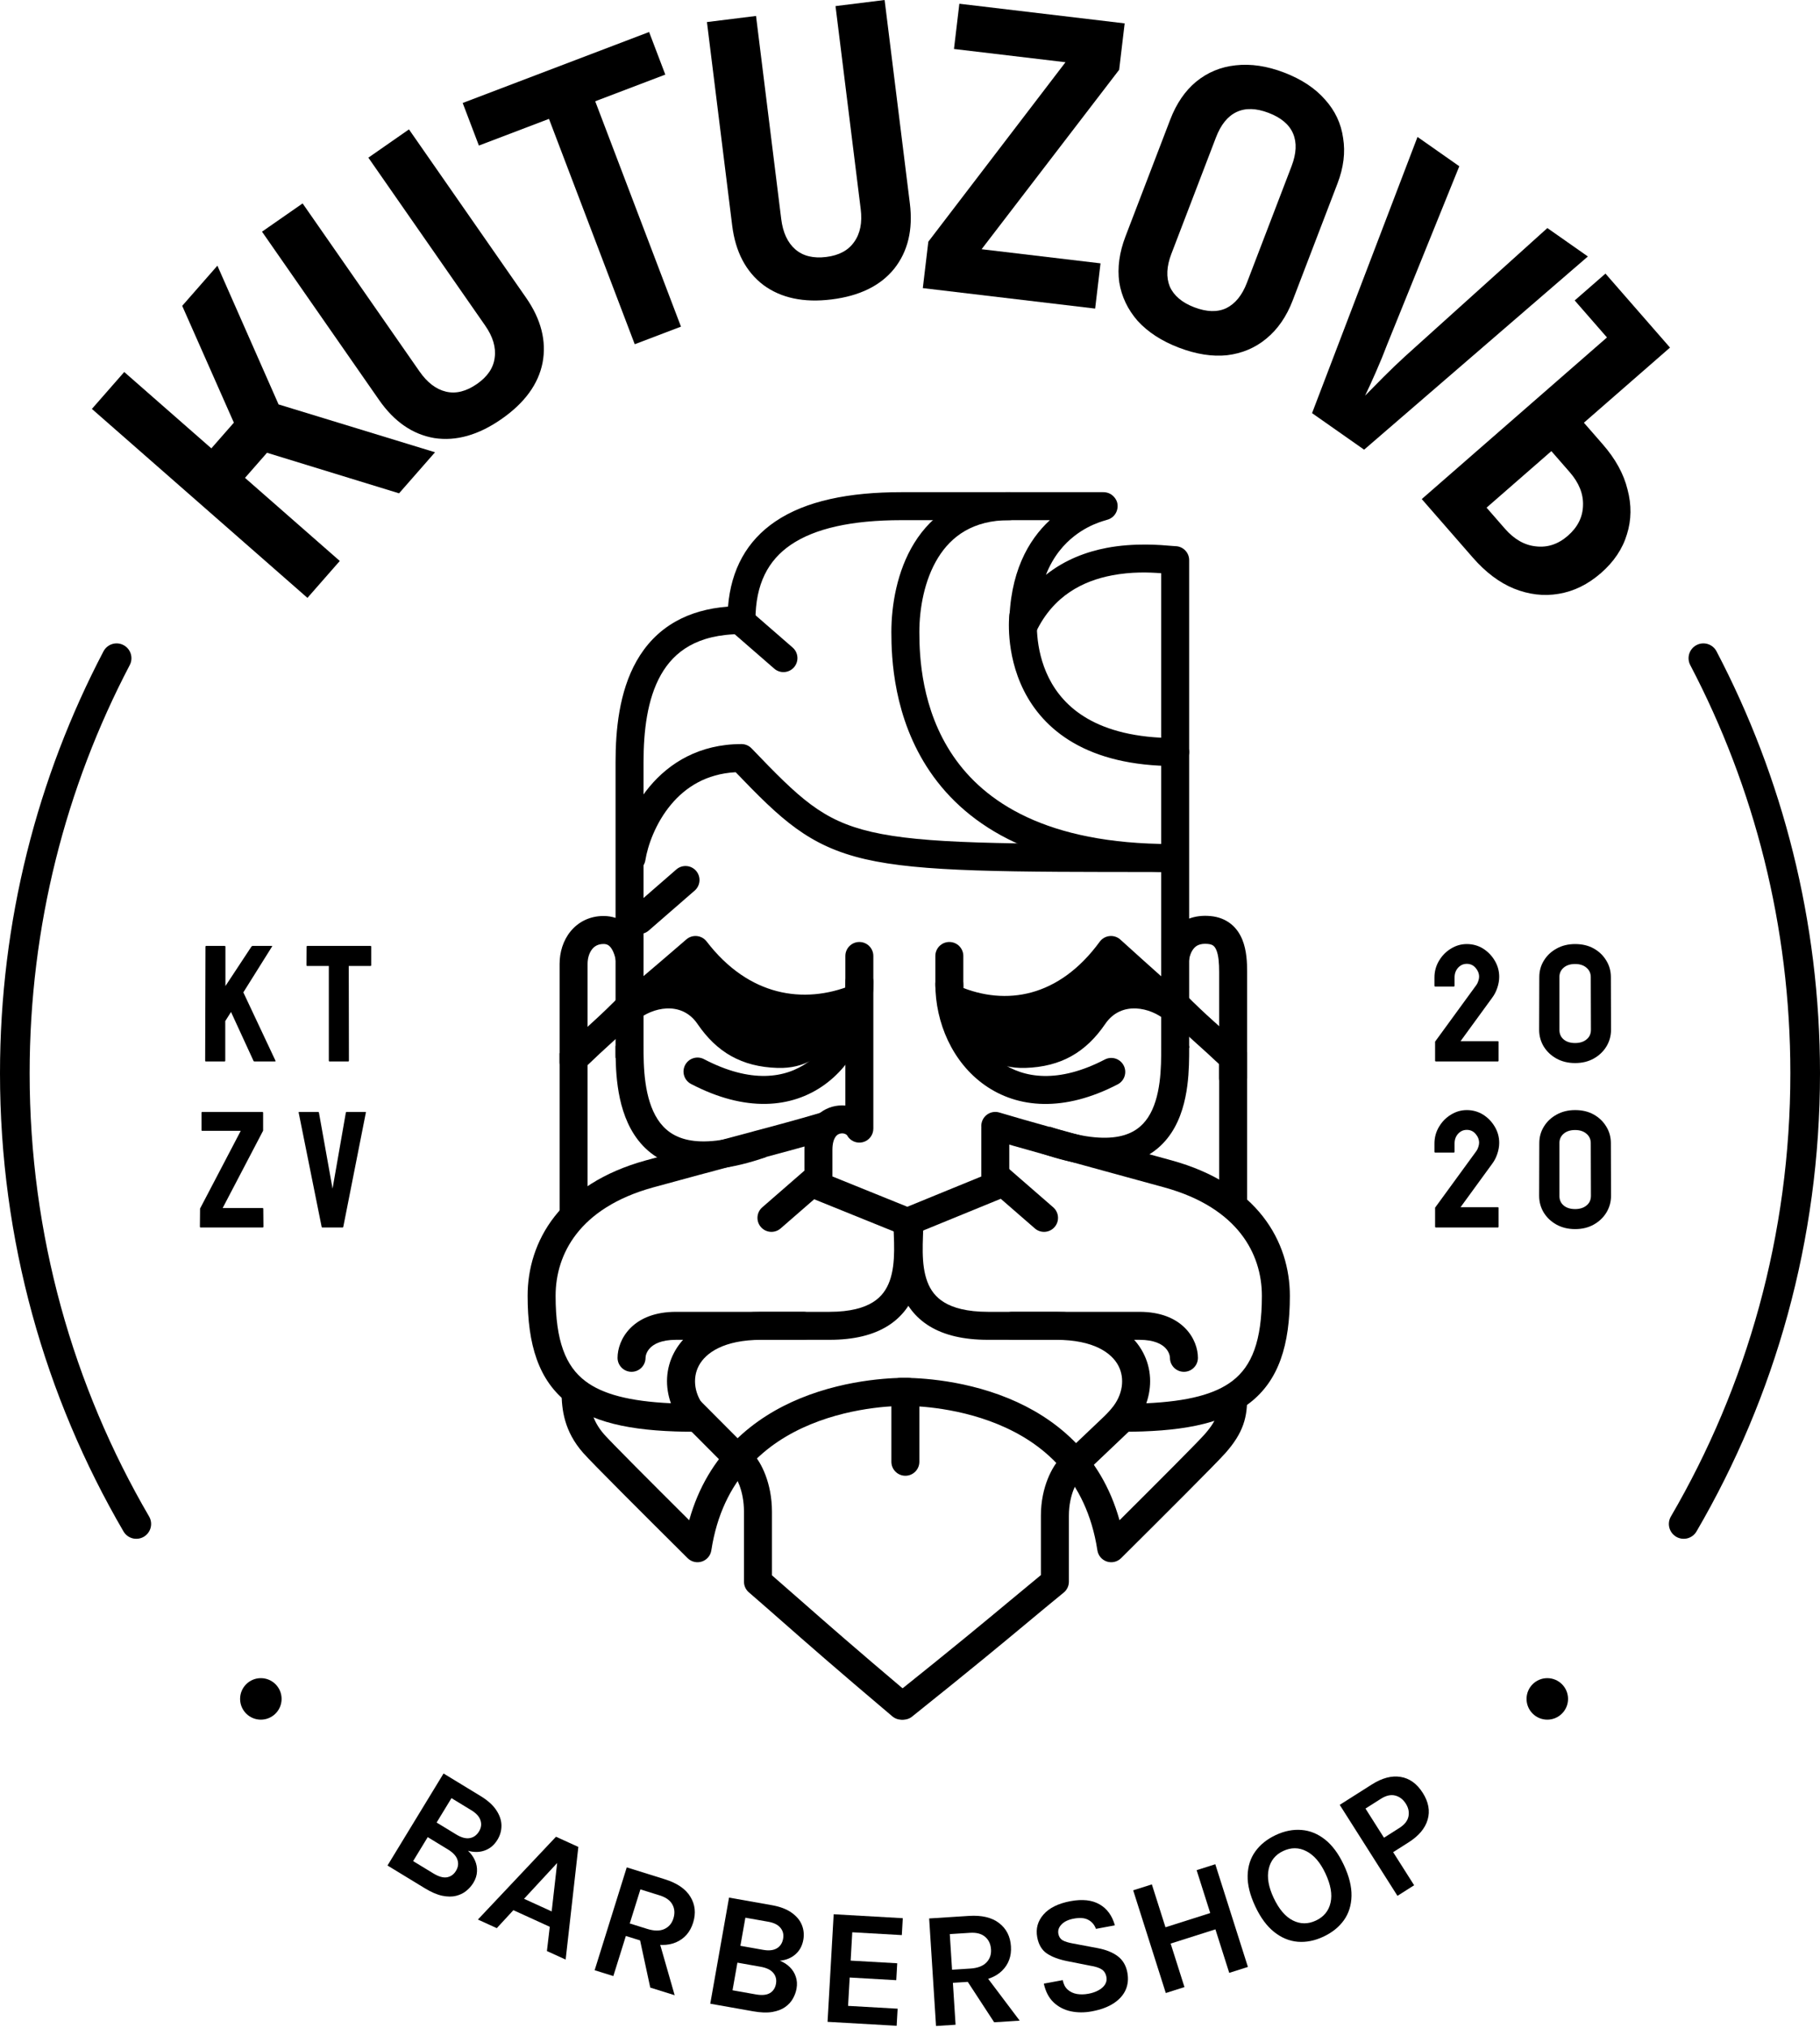 <?xml version="1.0" encoding="UTF-8"?> <svg xmlns="http://www.w3.org/2000/svg" width="307" height="342" viewBox="0 0 307 342" fill="none"> <path d="M37.889 179H34.717C34.644 179 34.607 178.954 34.607 178.863L34.662 159.654C34.662 159.563 34.699 159.518 34.772 159.518H37.916C37.989 159.518 38.025 159.563 38.025 159.654V166.285L42.414 159.627C42.487 159.554 42.555 159.518 42.619 159.518H45.832C45.914 159.518 45.932 159.554 45.887 159.627L41.047 167.352L46.475 178.891C46.52 178.964 46.475 179 46.338 179H42.92C42.829 179 42.774 178.964 42.756 178.891L38.969 170.66L37.998 172.191V178.863C37.998 178.954 37.962 179 37.889 179Z" fill="black"></path> <path d="M58.747 179H55.589C55.507 179 55.466 178.954 55.466 178.863V162.895H51.829C51.738 162.895 51.692 162.849 51.692 162.758L51.72 159.627C51.72 159.554 51.756 159.518 51.829 159.518H62.466C62.566 159.518 62.616 159.554 62.616 159.627V162.758C62.616 162.849 62.58 162.895 62.507 162.895H58.829L58.856 178.863C58.856 178.954 58.82 179 58.747 179Z" fill="black"></path> <path d="M44.301 207H33.855C33.764 207 33.719 206.954 33.719 206.863L33.746 203.814L40.609 190.703H34.115C34.033 190.703 33.992 190.667 33.992 190.594V187.654C33.992 187.563 34.033 187.518 34.115 187.518H44.246C44.337 187.518 44.383 187.563 44.383 187.654V190.676L37.56 203.719H44.301C44.374 203.719 44.41 203.769 44.41 203.869L44.438 206.863C44.438 206.954 44.392 207 44.301 207Z" fill="black"></path> <path d="M57.776 207H54.386C54.304 207 54.258 206.954 54.249 206.863L50.38 187.627C50.362 187.554 50.398 187.518 50.489 187.518H53.661C53.734 187.518 53.78 187.554 53.798 187.627L56.095 200.451L58.337 187.627C58.355 187.554 58.401 187.518 58.474 187.518H61.605C61.705 187.518 61.741 187.554 61.714 187.627L57.913 206.863C57.904 206.954 57.858 207 57.776 207Z" fill="black"></path> <path d="M252.656 179H242.211C242.12 179 242.074 178.954 242.074 178.863V175.691C242.074 175.655 242.092 175.618 242.129 175.582L249.047 166.094C249.174 165.921 249.279 165.702 249.361 165.438C249.452 165.164 249.498 164.927 249.498 164.727C249.498 164.18 249.302 163.678 248.91 163.223C248.518 162.767 248.021 162.539 247.42 162.539C246.846 162.539 246.358 162.758 245.957 163.195C245.556 163.633 245.355 164.189 245.355 164.863V166.23C245.355 166.322 245.31 166.367 245.219 166.367H242.074C242.001 166.367 241.965 166.322 241.965 166.23V164.863C241.965 163.815 242.225 162.863 242.744 162.006C243.255 161.149 243.924 160.47 244.754 159.969C245.583 159.458 246.472 159.203 247.42 159.203C248.423 159.203 249.339 159.458 250.168 159.969C250.988 160.488 251.645 161.167 252.137 162.006C252.638 162.844 252.889 163.751 252.889 164.727C252.889 165.337 252.779 165.962 252.561 166.6C252.351 167.229 252.059 167.789 251.686 168.281L246.367 175.582H252.656C252.738 175.582 252.779 175.618 252.779 175.691V178.863C252.779 178.954 252.738 179 252.656 179Z" fill="black"></path> <path d="M265.694 179.273C264.509 179.273 263.457 179.018 262.536 178.508C261.625 177.997 260.909 177.318 260.39 176.471C259.879 175.614 259.624 174.675 259.624 173.654L259.651 164.781C259.651 163.742 259.911 162.808 260.431 161.979C260.941 161.14 261.652 160.47 262.563 159.969C263.475 159.458 264.519 159.203 265.694 159.203C266.897 159.203 267.946 159.454 268.839 159.955C269.732 160.456 270.434 161.131 270.944 161.979C271.464 162.817 271.724 163.751 271.724 164.781L271.751 173.654C271.751 174.666 271.496 175.6 270.985 176.457C270.466 177.314 269.75 177.997 268.839 178.508C267.936 179.018 266.888 179.273 265.694 179.273ZM268.36 173.654L268.333 164.781C268.333 164.125 268.087 163.592 267.595 163.182C267.112 162.771 266.478 162.566 265.694 162.566C264.892 162.566 264.25 162.771 263.767 163.182C263.283 163.592 263.042 164.125 263.042 164.781V173.654C263.042 174.347 263.283 174.894 263.767 175.295C264.25 175.696 264.892 175.896 265.694 175.896C266.478 175.896 267.116 175.696 267.608 175.295C268.11 174.894 268.36 174.347 268.36 173.654Z" fill="black"></path> <path d="M252.656 207H242.211C242.12 207 242.074 206.954 242.074 206.863V203.691C242.074 203.655 242.092 203.618 242.129 203.582L249.047 194.094C249.174 193.921 249.279 193.702 249.361 193.438C249.452 193.164 249.498 192.927 249.498 192.727C249.498 192.18 249.302 191.678 248.91 191.223C248.518 190.767 248.021 190.539 247.42 190.539C246.846 190.539 246.358 190.758 245.957 191.195C245.556 191.633 245.355 192.189 245.355 192.863V194.23C245.355 194.322 245.31 194.367 245.219 194.367H242.074C242.001 194.367 241.965 194.322 241.965 194.23V192.863C241.965 191.815 242.225 190.863 242.744 190.006C243.255 189.149 243.924 188.47 244.754 187.969C245.583 187.458 246.472 187.203 247.42 187.203C248.423 187.203 249.339 187.458 250.168 187.969C250.988 188.488 251.645 189.167 252.137 190.006C252.638 190.844 252.889 191.751 252.889 192.727C252.889 193.337 252.779 193.962 252.561 194.6C252.351 195.229 252.059 195.789 251.686 196.281L246.367 203.582H252.656C252.738 203.582 252.779 203.618 252.779 203.691V206.863C252.779 206.954 252.738 207 252.656 207Z" fill="black"></path> <path d="M265.694 207.273C264.509 207.273 263.457 207.018 262.536 206.508C261.625 205.997 260.909 205.318 260.39 204.471C259.879 203.614 259.624 202.675 259.624 201.654L259.651 192.781C259.651 191.742 259.911 190.808 260.431 189.979C260.941 189.14 261.652 188.47 262.563 187.969C263.475 187.458 264.519 187.203 265.694 187.203C266.897 187.203 267.946 187.454 268.839 187.955C269.732 188.456 270.434 189.131 270.944 189.979C271.464 190.817 271.724 191.751 271.724 192.781L271.751 201.654C271.751 202.666 271.496 203.6 270.985 204.457C270.466 205.314 269.75 205.997 268.839 206.508C267.936 207.018 266.888 207.273 265.694 207.273ZM268.36 201.654L268.333 192.781C268.333 192.125 268.087 191.592 267.595 191.182C267.112 190.771 266.478 190.566 265.694 190.566C264.892 190.566 264.25 190.771 263.767 191.182C263.283 191.592 263.042 192.125 263.042 192.781V201.654C263.042 202.347 263.283 202.894 263.767 203.295C264.25 203.696 264.892 203.896 265.694 203.896C266.478 203.896 267.116 203.696 267.608 203.295C268.11 202.894 268.36 202.347 268.36 201.654Z" fill="black"></path> <path d="M51.86 100.826L15.5 68.96L20.956 62.734L35.65 75.611L39.448 71.278L30.734 51.577L36.671 44.803L46.989 68.2L73.38 76.27L67.313 83.193L45.038 76.354L41.328 80.587L57.316 94.6L51.86 100.826Z" fill="black"></path> <path d="M84.584 70.674C80.706 73.372 76.93 74.44 73.257 73.876C69.594 73.251 66.489 71.108 63.942 67.448L44.196 39.07L51.045 34.304L70.754 62.627C72.066 64.512 73.558 65.651 75.232 66.047C76.905 66.442 78.648 66.009 80.46 64.748C82.236 63.513 83.23 62.041 83.441 60.335C83.688 58.603 83.156 56.795 81.844 54.91L62.136 26.587L68.985 21.82L88.732 50.198C91.279 53.858 92.209 57.514 91.522 61.166C90.811 64.781 88.498 67.95 84.584 70.674Z" fill="black"></path> <path d="M107.068 58.052L92.603 20.047L80.78 24.547L78.047 17.367L109.491 5.398L112.224 12.579L100.402 17.078L114.867 55.083L107.068 58.052Z" fill="black"></path> <path d="M140.268 50.496C135.58 51.078 131.742 50.264 128.754 48.055C125.804 45.796 124.054 42.454 123.505 38.028L119.247 3.72L127.528 2.692L131.778 36.935C132.061 39.213 132.851 40.917 134.148 42.046C135.445 43.176 137.189 43.604 139.379 43.333C141.526 43.066 143.091 42.227 144.072 40.815C145.098 39.397 145.469 37.549 145.186 35.271L140.936 1.028L149.218 0L153.476 34.309C154.025 38.734 153.145 42.403 150.837 45.314C148.524 48.182 145.001 49.909 140.268 50.496Z" fill="black"></path> <path d="M155.662 48.587L156.591 40.76L179.728 10.494L160.918 8.26L161.825 0.631L189.71 3.943L188.78 11.77L165.578 42.028L185.637 44.41L184.731 52.039L155.662 48.587Z" fill="black"></path> <path d="M198.835 58.62C195.949 57.514 193.64 56.014 191.906 54.121C190.23 52.202 189.194 50.032 188.798 47.61C188.459 45.163 188.81 42.579 189.853 39.858L197.388 20.192C198.431 17.47 199.888 15.334 201.76 13.781C203.688 12.203 205.909 11.281 208.423 11.015C210.993 10.723 213.721 11.13 216.608 12.236C219.535 13.357 221.837 14.878 223.513 16.797C225.205 18.674 226.22 20.836 226.56 23.283C226.956 25.704 226.64 28.255 225.613 30.935L218.054 50.664C217.012 53.385 215.526 55.535 213.598 57.112C211.726 58.665 209.526 59.595 206.997 59.903C204.483 60.169 201.763 59.741 198.835 58.62ZM201.442 51.817C203.545 52.622 205.345 52.674 206.844 51.971C208.358 51.228 209.518 49.804 210.324 47.702L217.859 28.035C218.681 25.891 218.769 24.057 218.123 22.533C217.478 21.009 216.104 19.844 214.001 19.039C211.898 18.233 210.098 18.181 208.599 18.884C207.101 19.586 205.941 21.01 205.119 23.154L197.584 42.82C196.778 44.923 196.69 46.757 197.32 48.322C198.006 49.862 199.38 51.027 201.442 51.817Z" fill="black"></path> <path d="M221.319 69.671L239.107 23.093L246.156 28.037L234.016 58.029C233.454 59.523 232.81 61.094 232.085 62.742C231.36 64.391 230.753 65.718 230.263 66.723C231.042 65.921 232.065 64.885 233.332 63.617C234.599 62.349 235.834 61.165 237.036 60.067L261.012 38.459L267.844 43.251L230.102 75.833L221.319 69.671Z" fill="black"></path> <path d="M239.825 84.163L271.065 56.906L265.622 50.668L270.812 46.14L281.698 58.616L267.175 71.286L270.354 74.929C272.502 77.391 273.894 79.927 274.53 82.536C275.228 85.15 275.198 87.667 274.438 90.087C273.708 92.541 272.245 94.726 270.049 96.642C267.853 98.557 265.473 99.725 262.91 100.145C260.409 100.57 257.895 100.273 255.366 99.256C252.901 98.243 250.594 96.506 248.446 94.044L239.825 84.163ZM250.757 85.611L253.848 89.155C255.416 90.951 257.163 91.946 259.09 92.14C261.046 92.367 262.839 91.77 264.469 90.347C266.133 88.896 266.985 87.186 267.025 85.217C267.094 83.282 266.345 81.416 264.777 79.619L261.686 76.076L250.757 85.611Z" fill="black"></path> <path fill-rule="evenodd" clip-rule="evenodd" d="M20.831 108.786C22.054 109.427 22.526 110.938 21.885 112.161C11.101 132.735 5 156.151 5 181C5 208.256 12.341 233.789 25.151 255.74C25.847 256.932 25.444 258.463 24.252 259.159C23.059 259.855 21.528 259.453 20.832 258.26C7.588 235.565 0 209.165 0 181C0 155.324 6.306 131.113 17.456 109.839C18.097 108.617 19.608 108.145 20.831 108.786ZM286.169 108.786C287.392 108.145 288.903 108.617 289.544 109.839C300.694 131.113 307 155.324 307 181C307 209.165 299.412 235.565 286.168 258.26C285.472 259.453 283.941 259.855 282.748 259.159C281.556 258.463 281.153 256.932 281.849 255.74C294.659 233.789 302 208.256 302 181C302 156.151 295.899 132.735 285.115 112.161C284.474 110.938 284.946 109.427 286.169 108.786Z" fill="black"></path> <path d="M65.365 314.596L74.819 299.077L81.084 302.893C82.28 303.622 83.158 304.413 83.719 305.269C84.285 306.116 84.574 306.97 84.585 307.829C84.597 308.689 84.373 309.497 83.911 310.255C83.377 311.131 82.674 311.73 81.801 312.051C80.936 312.376 79.983 312.397 78.943 312.113C79.452 312.587 79.841 313.124 80.109 313.725C80.377 314.325 80.494 314.949 80.461 315.595C80.436 316.247 80.231 316.887 79.848 317.517C79.547 318.011 79.156 318.456 78.674 318.851C78.201 319.251 77.622 319.538 76.937 319.711C76.266 319.881 75.487 319.877 74.601 319.698C73.729 319.516 72.746 319.092 71.654 318.427L65.365 314.596ZM69.687 313.852L73.083 315.92C73.984 316.469 74.75 316.69 75.383 316.584C76.029 316.475 76.539 316.113 76.913 315.499C77.287 314.886 77.37 314.264 77.163 313.636C76.961 312.999 76.421 312.413 75.545 311.879L72.149 309.811L69.687 313.852ZM76.155 303.235L73.65 307.348L76.973 309.372C77.81 309.882 78.556 310.085 79.21 309.98C79.876 309.873 80.406 309.496 80.799 308.851C81.173 308.237 81.257 307.616 81.05 306.987C80.855 306.355 80.34 305.784 79.503 305.274L76.155 303.235Z" fill="black"></path> <path d="M80.614 323.708L93.786 309.744L97.556 311.464L95.414 330.461L92.255 329.019L92.736 324.93L86.597 322.129L83.798 325.161L80.614 323.708ZM88.395 320.21L93.057 322.337L93.982 314.173L88.395 320.21Z" fill="black"></path> <path d="M100.305 332.256L105.721 314.91L112.135 316.912C114.211 317.56 115.65 318.542 116.451 319.858C117.262 321.177 117.417 322.639 116.916 324.242C116.424 325.819 115.469 326.919 114.052 327.543C112.647 328.16 110.907 328.145 108.831 327.497L105.57 326.478L103.459 333.241L100.305 332.256ZM109.687 335.185L107.626 325.624L110.994 326.676L113.803 336.47L109.687 335.185ZM106.229 324.367L109.169 325.285C110.328 325.646 111.287 325.658 112.048 325.318C112.812 324.97 113.326 324.373 113.59 323.526C113.86 322.662 113.805 321.883 113.426 321.187C113.049 320.483 112.336 319.967 111.284 319.639L108.023 318.621L106.229 324.367Z" fill="black"></path> <path d="M119.807 337.902L122.975 320.008L130.198 321.286C131.577 321.53 132.683 321.949 133.516 322.542C134.351 323.126 134.931 323.816 135.254 324.613C135.577 325.409 135.662 326.244 135.507 327.117C135.328 328.128 134.891 328.941 134.194 329.557C133.506 330.175 132.627 330.541 131.554 330.654C132.201 330.911 132.758 331.27 133.226 331.732C133.694 332.194 134.03 332.732 134.234 333.346C134.447 333.962 134.49 334.633 134.361 335.359C134.26 335.929 134.058 336.486 133.753 337.029C133.457 337.574 133.022 338.051 132.447 338.461C131.883 338.864 131.156 339.143 130.266 339.298C129.387 339.446 128.318 339.408 127.059 339.185L119.807 337.902ZM123.563 335.638L127.479 336.331C128.517 336.515 129.312 336.442 129.863 336.113C130.425 335.776 130.768 335.254 130.894 334.547C131.019 333.839 130.871 333.23 130.449 332.719C130.03 332.199 129.314 331.85 128.303 331.671L124.388 330.978L123.563 335.638ZM125.73 323.396L124.891 328.138L128.723 328.817C129.688 328.987 130.456 328.905 131.027 328.57C131.609 328.228 131.966 327.685 132.098 326.94C132.223 326.232 132.075 325.623 131.654 325.113C131.243 324.595 130.555 324.25 129.59 324.079L125.73 323.396Z" fill="black"></path> <path d="M139.592 340.959L140.625 322.816L152.283 323.481L152.12 326.332L143.762 325.856L143.489 330.636L151.345 331.083L151.182 333.935L143.327 333.487L143.055 338.268L151.413 338.744L151.249 341.623L139.592 340.959Z" fill="black"></path> <path d="M157.89 341.659L156.732 323.524L163.438 323.096C165.609 322.957 167.304 323.359 168.523 324.3C169.753 325.241 170.421 326.55 170.528 328.227C170.633 329.875 170.136 331.244 169.036 332.334C167.946 333.414 166.315 334.023 164.145 334.162L160.736 334.379L161.187 341.449L157.89 341.659ZM167.698 341.033L162.349 332.845L165.87 332.62L172.001 340.758L167.698 341.033ZM160.595 332.172L163.669 331.975C164.88 331.898 165.779 331.565 166.368 330.975C166.957 330.377 167.223 329.635 167.166 328.75C167.109 327.846 166.778 327.138 166.175 326.625C165.571 326.102 164.719 325.876 163.62 325.946L160.211 326.164L160.595 332.172Z" fill="black"></path> <path d="M184.175 339.191C182.937 339.422 181.754 339.418 180.628 339.182C179.511 338.943 178.545 338.444 177.729 337.684C176.923 336.922 176.371 335.867 176.073 334.517L179.266 333.924C179.394 334.612 179.669 335.145 180.09 335.522C180.511 335.9 181.027 336.145 181.637 336.26C182.254 336.363 182.907 336.351 183.595 336.223C184.256 336.101 184.827 335.904 185.308 335.634C185.799 335.363 186.161 335.039 186.395 334.663C186.637 334.277 186.716 333.859 186.632 333.409C186.521 332.813 186.251 332.379 185.821 332.107C185.4 331.834 184.763 331.63 183.912 331.494L180.128 330.745C178.651 330.459 177.479 330.027 176.611 329.448C175.744 328.868 175.194 327.95 174.96 326.693C174.691 325.243 175.046 323.962 176.026 322.85C177.006 321.737 178.523 320.99 180.579 320.608C182.579 320.236 184.212 320.416 185.478 321.149C186.742 321.873 187.602 323.052 188.058 324.686L184.865 325.279C184.614 324.595 184.188 324.09 183.586 323.765C182.983 323.431 182.163 323.361 181.126 323.553C180.209 323.724 179.52 324.051 179.059 324.536C178.597 325.011 178.419 325.537 178.527 326.115C178.619 326.611 178.857 326.975 179.242 327.207C179.635 327.428 180.209 327.606 180.965 327.741L185.155 328.529C186.572 328.797 187.706 329.255 188.558 329.904C189.41 330.553 189.944 331.464 190.163 332.639C190.362 333.712 190.265 334.694 189.87 335.584C189.474 336.465 188.797 337.217 187.84 337.841C186.884 338.465 185.662 338.915 184.175 339.191Z" fill="black"></path> <path d="M191.147 318.779L194.297 317.779L196.593 325.011L204.145 322.613L201.849 315.381L204.998 314.381L210.498 331.7L207.349 332.7L205.018 325.361L197.466 327.76L199.796 335.099L196.647 336.099L191.147 318.779Z" fill="black"></path> <path d="M223.236 326.595C221.775 327.282 220.331 327.569 218.906 327.455C217.49 327.337 216.165 326.789 214.932 325.811C213.699 324.834 212.638 323.399 211.748 321.507C210.843 319.581 210.411 317.84 210.453 316.283C210.491 314.718 210.923 313.366 211.748 312.225C212.578 311.072 213.723 310.152 215.184 309.465C216.654 308.774 218.102 308.486 219.527 308.6C220.948 308.705 222.273 309.243 223.502 310.212C224.731 311.181 225.788 312.608 226.674 314.491C227.575 316.409 228.009 318.154 227.975 319.727C227.941 321.3 227.511 322.668 226.685 323.829C225.855 324.982 224.706 325.904 223.236 326.595ZM221.962 323.884C223.305 323.253 224.131 322.246 224.44 320.863C224.757 319.476 224.468 317.828 223.57 315.919C222.705 314.078 221.635 312.832 220.36 312.184C219.095 311.531 217.79 311.52 216.447 312.151C215.129 312.771 214.316 313.782 214.006 315.186C213.692 316.581 213.97 318.204 214.84 320.053C215.733 321.954 216.815 323.224 218.085 323.865C219.352 324.497 220.644 324.503 221.962 323.884Z" fill="black"></path> <path d="M235.725 319.711L225.987 304.368L231.401 300.932C233.127 299.837 234.741 299.41 236.242 299.651C237.751 299.887 239.001 300.785 239.992 302.345C240.972 303.89 241.247 305.395 240.818 306.861C240.397 308.323 239.323 309.601 237.598 310.696L234.997 312.346L238.538 317.926L235.725 319.711ZM233.452 309.911L236.052 308.261C236.919 307.711 237.428 307.067 237.579 306.33C237.731 305.593 237.581 304.87 237.131 304.161C236.671 303.436 236.073 302.981 235.336 302.796C234.6 302.611 233.798 302.794 232.931 303.344L230.331 304.994L233.452 309.911Z" fill="black"></path> <circle cx="44" cy="286.5" r="3.5" fill="black"></circle> <circle cx="261" cy="286.5" r="3.5" fill="black"></circle> <path fill-rule="evenodd" clip-rule="evenodd" d="M191.851 236.793C190.953 235.848 189.459 235.81 188.514 236.708L178.936 245.81C178.913 245.832 178.891 245.854 178.869 245.876C177.552 247.232 175.58 250.705 175.58 255.612V265.62C173.691 267.168 172.044 268.539 170.301 269.99C166.046 273.531 161.217 277.549 150.907 285.797C149.889 286.611 149.724 288.096 150.538 289.114C151.352 290.132 152.837 290.297 153.855 289.483C164.198 281.209 169.089 277.139 173.36 273.585C175.355 271.924 177.216 270.377 179.433 268.565C179.982 268.117 180.3 267.446 180.3 266.738V255.612C180.3 251.955 181.77 249.69 182.23 249.191L191.766 240.129C192.711 239.231 192.749 237.738 191.851 236.793Z" fill="black"></path> <path fill-rule="evenodd" clip-rule="evenodd" d="M114.642 236.072C115.566 235.152 117.06 235.155 117.98 236.079L127.045 245.181C127.067 245.204 127.089 245.226 127.11 245.249C128.363 246.611 130.214 250.07 130.214 254.938V265.659C132.003 267.209 133.563 268.581 135.214 270.032C139.241 273.573 143.81 277.59 153.567 285.838C154.563 286.679 154.687 288.168 153.846 289.163C153.005 290.159 151.516 290.284 150.52 289.442C140.731 281.168 136.101 277.097 132.058 273.542C130.17 271.882 128.41 270.335 126.312 268.524C125.793 268.076 125.494 267.424 125.494 266.738V254.938C125.494 251.244 124.09 248.964 123.659 248.47L114.636 239.41C113.716 238.486 113.719 236.992 114.642 236.072Z" fill="black"></path> <path fill-rule="evenodd" clip-rule="evenodd" d="M158.231 94.059C155.912 97.814 155.077 102.641 155.077 106.599C155.077 110.716 155.425 119.625 160.779 127.479C166.018 135.165 176.408 142.335 197.557 142.335C198.86 142.335 199.917 143.392 199.917 144.695C199.917 145.999 198.86 147.055 197.557 147.055C175.216 147.055 163.186 139.392 156.878 130.137C150.684 121.05 150.357 110.911 150.357 106.599C150.357 102.129 151.276 96.337 154.216 91.579C157.244 86.677 162.36 83 170.248 83C171.552 83 172.608 84.057 172.608 85.36C172.608 86.663 171.552 87.72 170.248 87.72C164.112 87.72 160.462 90.448 158.231 94.059Z" fill="black"></path> <path fill-rule="evenodd" clip-rule="evenodd" d="M174.953 104.171C174.953 104.171 174.953 104.171 174.953 104.171C174.953 104.171 174.953 104.172 174.953 104.172L174.951 104.197C174.948 104.225 174.943 104.273 174.938 104.34C174.928 104.473 174.915 104.683 174.907 104.957C174.891 105.506 174.895 106.308 174.981 107.277C175.153 109.227 175.648 111.783 176.911 114.309C178.162 116.811 180.176 119.309 183.459 121.2C186.755 123.1 191.469 124.467 198.231 124.467C199.534 124.467 200.591 125.524 200.591 126.827C200.591 128.131 199.534 129.187 198.231 129.187C190.833 129.187 185.265 127.689 181.102 125.29C176.926 122.883 174.304 119.65 172.689 116.42C171.087 113.215 170.486 110.04 170.279 107.692C170.175 106.512 170.168 105.523 170.189 104.818C170.2 104.465 170.217 104.182 170.232 103.98C170.24 103.879 170.247 103.798 170.253 103.738C170.256 103.709 170.258 103.684 170.26 103.666L170.263 103.642L170.264 103.633L170.265 103.629C170.265 103.628 170.265 103.626 172.609 103.902L170.265 103.626C170.417 102.332 171.59 101.406 172.884 101.558C174.177 101.71 175.101 102.879 174.953 104.171Z" fill="black"></path> <path fill-rule="evenodd" clip-rule="evenodd" d="M133.412 91.863C129.573 94.473 127.432 98.485 127.432 104.577C127.432 105.88 126.376 106.936 125.073 106.936C121.267 106.936 118.436 107.711 116.308 108.905C114.187 110.095 112.635 111.774 111.49 113.79C109.151 117.912 108.553 123.377 108.553 128.513V161.552C108.553 162.78 107.611 163.803 106.387 163.904C105.164 164.005 104.067 163.151 103.865 161.94C103.776 161.408 103.562 160.597 103.157 159.98C102.809 159.449 102.434 159.192 101.81 159.192C100.915 159.192 100.317 159.536 99.896 160.052C99.436 160.616 99.113 161.495 99.113 162.563V179.083C99.113 180.386 98.056 181.443 96.753 181.443C95.45 181.443 94.393 180.386 94.393 179.083V162.563C94.393 160.598 94.98 158.611 96.239 157.068C97.538 155.476 99.468 154.472 101.81 154.472C102.557 154.472 103.23 154.589 103.833 154.791V128.513C103.833 123.198 104.415 116.694 107.385 111.461C108.896 108.799 111.031 106.454 113.999 104.789C116.44 103.419 119.357 102.559 122.803 102.3C123.313 96.025 125.988 91.204 130.757 87.96C135.919 84.449 143.229 83 152.043 83H186.093C186.134 83 186.224 83.001 186.331 83.009C186.384 83.014 186.484 83.023 186.606 83.047L186.608 83.048C186.686 83.063 186.994 83.124 187.334 83.32C187.658 83.506 188.696 84.266 188.497 85.694C188.362 86.663 187.696 87.167 187.604 87.237C187.601 87.239 187.599 87.24 187.597 87.242C187.41 87.386 187.244 87.469 187.182 87.499C187.102 87.538 187.034 87.566 186.993 87.581C186.832 87.644 186.6 87.709 186.518 87.732C186.508 87.735 186.501 87.737 186.496 87.738C186.229 87.814 185.82 87.933 185.298 88.126C184.249 88.514 182.757 89.2 181.239 90.382C179.519 91.722 177.67 93.769 176.429 96.94C179.642 94.369 183.296 93.042 186.662 92.397C191.35 91.5 195.926 91.906 197.609 92.056C197.922 92.084 198.135 92.103 198.23 92.103C199.533 92.103 200.59 93.159 200.59 94.463V154.907C201.611 154.527 202.805 154.357 204.175 154.482C205.507 154.603 206.676 155.046 207.632 155.811C208.574 156.564 209.175 157.522 209.561 158.472C210.3 160.289 210.367 162.393 210.367 163.912V181.78C210.367 183.083 209.311 184.14 208.007 184.14C206.704 184.14 205.647 183.083 205.647 181.78V163.912C205.647 162.397 205.546 161.129 205.189 160.249C205.027 159.851 204.849 159.629 204.684 159.497C204.534 159.376 204.27 159.23 203.748 159.182C202.341 159.054 201.722 159.525 201.358 159.962C200.884 160.532 200.646 161.331 200.566 161.886C200.391 163.112 199.298 163.994 198.063 163.906C196.827 163.818 195.87 162.79 195.87 161.552V96.666C193.817 96.514 190.9 96.392 187.55 97.033C182.759 97.95 177.693 100.399 174.739 106.603C174.264 107.598 173.164 108.133 172.088 107.89C171.012 107.647 170.248 106.691 170.248 105.588C170.248 96.61 173.472 91.064 177.089 87.72H152.043C143.596 87.72 137.42 89.136 133.412 91.863ZM186.093 87.72C186.092 87.72 186.09 87.72 186.089 87.72L186.093 87.72Z" fill="black"></path> <path fill-rule="evenodd" clip-rule="evenodd" d="M113.195 135.675C110.576 138.805 109.255 142.603 108.861 145.068C108.655 146.355 107.445 147.232 106.158 147.026C104.871 146.82 103.994 145.61 104.2 144.323C104.705 141.169 106.318 136.539 109.576 132.646C112.893 128.681 117.935 125.479 125.073 125.479C125.716 125.479 126.33 125.741 126.775 126.205C134.878 134.645 138.663 138.357 147.013 140.289C155.78 142.319 169.405 142.336 197.219 142.336C198.523 142.336 199.579 143.392 199.579 144.696C199.579 145.999 198.523 147.056 197.219 147.056L196.59 147.056C169.524 147.056 155.315 147.056 145.949 144.888C136.391 142.675 131.735 138.172 124.093 130.225C119.085 130.492 115.601 132.8 113.195 135.675Z" fill="black"></path> <path fill-rule="evenodd" clip-rule="evenodd" d="M152.719 232.687C154.022 232.687 155.079 233.744 155.079 235.047L155.079 246.509C155.079 247.813 154.022 248.869 152.719 248.869C151.415 248.869 150.359 247.813 150.359 246.509L150.359 235.047C150.359 233.744 151.415 232.687 152.719 232.687Z" fill="black"></path> <path fill-rule="evenodd" clip-rule="evenodd" d="M160.135 158.855C161.439 158.855 162.495 159.911 162.495 161.214L162.495 166.271C162.495 167.575 161.439 168.631 160.135 168.631C158.832 168.631 157.775 167.575 157.775 166.271L157.775 161.214C157.775 159.911 158.832 158.855 160.135 158.855Z" fill="black"></path> <path fill-rule="evenodd" clip-rule="evenodd" d="M117.414 146.855C116.559 145.872 115.068 145.768 114.085 146.623L106.331 153.366C105.347 154.221 105.243 155.712 106.098 156.695C106.954 157.679 108.444 157.783 109.428 156.927L117.182 150.185C118.165 149.329 118.269 147.839 117.414 146.855Z" fill="black"></path> <path fill-rule="evenodd" clip-rule="evenodd" d="M117.559 157.856C118.206 157.922 118.797 158.252 119.193 158.768C122.786 163.455 126.905 166.072 131.06 167.148C135.228 168.227 139.596 167.797 143.737 166.109C144.944 165.618 146.322 166.197 146.813 167.404C147.305 168.612 146.725 169.989 145.518 170.48C140.557 172.501 135.148 173.082 129.877 171.717C125.249 170.519 120.853 167.854 117.037 163.566C115.016 165.305 112.931 167.082 111.22 168.535C110.101 169.484 109.141 170.297 108.461 170.872C108.12 171.159 107.85 171.388 107.664 171.544L107.378 171.785C107.378 171.785 107.378 171.786 105.858 169.981C104.337 168.175 104.337 168.175 104.337 168.175L104.621 167.936C104.806 167.781 105.075 167.553 105.414 167.267C106.093 166.693 107.05 165.883 108.165 164.937C110.396 163.042 113.255 160.604 115.774 158.42C116.266 157.994 116.912 157.79 117.559 157.856ZM105.858 169.981L104.337 168.175C103.341 169.015 103.213 170.504 104.052 171.501C104.892 172.498 106.381 172.625 107.378 171.785L105.858 169.981Z" fill="black"></path> <path fill-rule="evenodd" clip-rule="evenodd" d="M187.167 157.856C186.501 157.923 185.894 158.271 185.499 158.812C181.993 163.611 177.989 166.27 173.981 167.359C169.962 168.451 165.747 168.018 161.737 166.304C160.539 165.792 159.152 166.348 158.639 167.546C158.127 168.744 158.683 170.131 159.882 170.644C164.737 172.72 170.043 173.32 175.218 171.914C179.729 170.689 183.994 167.978 187.691 163.648C189.631 165.399 191.623 167.18 193.263 168.642C194.353 169.613 195.288 170.443 195.951 171.031C196.282 171.325 196.546 171.558 196.726 171.718L197.005 171.965C197.005 171.965 197.005 171.965 198.568 170.197C200.131 168.428 200.131 168.428 200.131 168.428L199.855 168.184C199.675 168.025 199.413 167.793 199.082 167.5C198.422 166.914 197.489 166.086 196.403 165.118C194.23 163.182 191.446 160.69 188.993 158.458C188.497 158.007 187.833 157.788 187.167 157.856ZM198.568 170.197L200.131 168.428C201.108 169.292 201.2 170.783 200.337 171.76C199.473 172.736 197.982 172.828 197.005 171.965L198.568 170.197Z" fill="black"></path> <path fill-rule="evenodd" clip-rule="evenodd" d="M139.665 197.088C138.809 196.105 137.319 196.001 136.335 196.856L128.581 203.599C127.598 204.454 127.494 205.945 128.349 206.928C129.204 207.912 130.695 208.016 131.678 207.16L139.432 200.418C140.416 199.562 140.52 198.072 139.665 197.088Z" fill="black"></path> <path fill-rule="evenodd" clip-rule="evenodd" d="M166.573 197.088C167.429 196.105 168.919 196.001 169.903 196.856L177.657 203.599C178.64 204.454 178.744 205.945 177.889 206.928C177.034 207.912 175.543 208.016 174.56 207.16L166.806 200.418C165.822 199.562 165.718 198.072 166.573 197.088Z" fill="black"></path> <path fill-rule="evenodd" clip-rule="evenodd" d="M122.618 102.69C123.473 101.707 124.964 101.603 125.948 102.458L133.702 109.201C134.685 110.056 134.789 111.547 133.934 112.53C133.079 113.514 131.588 113.618 130.605 112.762L122.85 106.02C121.867 105.164 121.763 103.674 122.618 102.69Z" fill="black"></path> <path fill-rule="evenodd" clip-rule="evenodd" d="M144.956 158.855C146.26 158.855 147.316 159.912 147.316 161.215V190.33C147.316 191.41 146.582 192.353 145.535 192.618C144.488 192.883 143.394 192.402 142.88 191.452C142.837 191.372 142.363 190.981 141.654 191.185C141.393 191.261 141.128 191.422 140.906 191.756C140.676 192.102 140.412 192.758 140.412 193.917C140.412 195.956 140.412 196.518 140.412 196.895C140.412 197.233 140.412 197.421 140.412 198.395L153.05 203.506L165.529 198.401V190.33C165.529 189.026 166.586 187.97 167.889 187.97C169.192 187.97 170.249 189.026 170.249 190.33V199.986C170.249 200.944 169.67 201.807 168.783 202.17L153.949 208.238C153.379 208.471 152.741 208.473 152.17 208.242L137.167 202.173C136.275 201.813 135.692 200.947 135.692 199.986C135.692 197.547 135.692 197.367 135.692 196.896C135.692 196.52 135.692 195.958 135.692 193.917C135.692 190.067 137.569 187.449 140.349 186.65C141.067 186.443 141.836 186.374 142.596 186.442V161.215C142.596 159.912 143.653 158.855 144.956 158.855Z" fill="black"></path> <path fill-rule="evenodd" clip-rule="evenodd" d="M200.591 176.701C200.591 176.593 200.591 176.488 200.591 176.386H195.871C195.871 176.476 195.871 176.568 195.871 176.661C195.872 178.331 195.873 180.38 195.596 182.489C195.302 184.728 194.718 186.824 193.649 188.445C192.631 189.987 191.123 191.188 188.683 191.657C186.147 192.145 182.444 191.867 177.094 190.003L175.541 194.459C181.317 196.472 185.916 196.995 189.574 196.292C193.329 195.571 195.908 193.59 197.588 191.044C199.216 188.577 199.938 185.68 200.276 183.104C200.595 180.676 200.593 178.345 200.591 176.701Z" fill="black"></path> <path fill-rule="evenodd" clip-rule="evenodd" d="M103.834 176.424L103.834 176.386H108.554C108.554 178.08 108.557 180.286 108.879 182.573C109.203 184.874 109.827 187.071 110.951 188.791C112.028 190.439 113.599 191.715 116.067 192.234C118.623 192.772 122.333 192.536 127.668 190.677L129.221 195.134C123.431 197.152 118.797 197.632 115.095 196.853C111.305 196.055 108.704 193.98 107 191.373C105.343 188.836 104.577 185.871 104.205 183.231C103.834 180.596 103.834 178.101 103.834 176.424Z" fill="black"></path> <path fill-rule="evenodd" clip-rule="evenodd" d="M97.09 232.349C95.787 232.349 94.73 233.406 94.73 234.709C94.73 237.695 95.169 241.397 98.391 245.038C99.91 246.755 108.778 255.603 115.992 262.768C116.622 263.394 117.55 263.613 118.394 263.335C119.237 263.057 119.853 262.329 119.988 261.452C121.854 249.281 129.305 243.26 136.76 240.189C144.322 237.074 151.775 237.069 153.055 237.069C154.358 237.069 155.415 236.013 155.415 234.709C155.415 233.406 154.358 232.349 153.055 232.349H153.048C151.612 232.349 143.401 232.349 134.962 235.825C127.327 238.97 119.42 245.016 116.255 256.374C109.759 249.91 103.122 243.263 101.926 241.911C99.778 239.483 99.45 237.118 99.45 234.709C99.45 233.406 98.394 232.349 97.09 232.349Z" fill="black"></path> <path fill-rule="evenodd" clip-rule="evenodd" d="M149.684 234.709C149.684 233.406 150.74 232.349 152.044 232.349H152.05C153.486 232.349 161.697 232.349 170.136 235.825C177.771 238.97 185.678 245.016 188.843 256.374C195.339 249.91 201.976 243.263 203.172 241.911C204.379 240.546 204.954 239.54 205.255 238.686C205.557 237.832 205.648 236.961 205.648 235.721C205.648 234.418 206.705 233.362 208.008 233.362C209.311 233.362 210.368 234.418 210.368 235.721C210.368 237.179 210.267 238.668 209.706 240.257C209.145 241.846 208.185 243.368 206.707 245.038C205.188 246.755 196.321 255.602 189.106 262.768C188.476 263.394 187.548 263.613 186.704 263.335C185.861 263.057 185.245 262.329 185.11 261.451C183.244 249.281 175.794 243.26 168.339 240.189C160.776 237.074 153.324 237.069 152.044 237.069C150.74 237.069 149.684 236.012 149.684 234.709Z" fill="black"></path> <path fill-rule="evenodd" clip-rule="evenodd" d="M160.135 163.575C161.438 163.575 162.495 164.631 162.495 165.935C162.495 171.201 164.837 176.32 168.828 179.135C172.683 181.854 178.541 182.739 186.361 178.675C187.517 178.073 188.942 178.524 189.543 179.68C190.144 180.837 189.694 182.261 188.538 182.862C179.494 187.563 171.695 186.932 166.108 182.992C160.659 179.149 157.775 172.468 157.775 165.935C157.775 164.631 158.831 163.575 160.135 163.575Z" fill="black"></path> <path fill-rule="evenodd" clip-rule="evenodd" d="M144.964 163.238C143.661 163.238 142.604 164.294 142.604 165.598C142.604 171.007 140.29 176.23 136.329 179.092C132.516 181.847 126.677 182.76 118.75 178.614C117.595 178.01 116.169 178.456 115.565 179.611C114.961 180.766 115.408 182.192 116.563 182.796C125.703 187.577 133.519 186.945 139.093 182.918C144.518 178.999 147.324 172.206 147.324 165.598C147.324 164.294 146.268 163.238 144.964 163.238Z" fill="black"></path> <path fill-rule="evenodd" clip-rule="evenodd" d="M103.833 178.408L103.833 158.18L108.553 158.18L108.553 178.408L103.833 178.408Z" fill="black"></path> <path fill-rule="evenodd" clip-rule="evenodd" d="M195.871 176.722L195.871 158.18L200.591 158.18L200.591 176.722L195.871 176.722Z" fill="black"></path> <path fill-rule="evenodd" clip-rule="evenodd" d="M124.863 196.278C120.576 197.422 115.71 198.72 110.191 200.237C103.848 201.982 99.766 204.855 97.265 208.054C94.761 211.258 93.72 214.945 93.72 218.527C93.72 226.161 95.428 230.378 98.694 232.878C101.609 235.108 106.172 236.318 113.169 236.643C112.182 233.875 112.262 230.812 113.72 228.079C115.96 223.877 121.02 221.225 128.444 221.225H139.907C143.491 221.225 145.776 220.522 147.251 219.599C148.69 218.697 149.549 217.466 150.076 216.001C150.62 214.487 150.802 212.736 150.822 210.9C150.832 209.991 150.802 209.096 150.768 208.221C150.764 208.105 150.759 207.989 150.755 207.873C150.725 207.133 150.695 206.386 150.695 205.716H155.415C155.415 206.284 155.441 206.925 155.47 207.676C155.475 207.794 155.48 207.914 155.485 208.037C155.519 208.922 155.553 209.917 155.541 210.951C155.519 213.003 155.322 215.361 154.517 217.598C153.695 219.884 152.237 222.045 149.756 223.599C147.312 225.13 144.077 225.945 139.907 225.945H128.444C122.046 225.945 119.015 228.18 117.884 230.3C116.734 232.457 117.104 235.282 119.088 237.531L122.548 241.452H117.319C107.836 241.452 100.629 240.302 95.825 236.626C90.831 232.804 89 226.738 89 218.527C89 214.018 90.319 209.276 93.546 205.148C96.777 201.015 101.797 197.651 108.939 195.686C114.573 194.137 119.476 192.83 123.764 191.686C129.806 190.075 134.627 188.789 138.555 187.61L139.911 192.131C135.929 193.326 130.986 194.645 124.863 196.278Z" fill="black"></path> <path fill-rule="evenodd" clip-rule="evenodd" d="M165.628 189.193C165.254 190.442 165.962 191.757 167.211 192.132C172.132 193.608 178.198 195.264 186.301 197.477C189.356 198.312 192.701 199.225 196.384 200.238C202.727 201.982 206.809 204.855 209.31 208.055C211.814 211.259 212.855 214.945 212.855 218.528C212.855 226.161 211.147 230.379 207.881 232.878C204.96 235.114 200.383 236.324 193.36 236.645C194.329 233.881 194.256 230.821 192.812 228.087C190.589 223.88 185.557 221.225 178.131 221.225H166.668C163.075 221.225 160.769 220.54 159.275 219.634C157.821 218.752 156.956 217.552 156.423 216.137C155.871 214.671 155.676 212.969 155.645 211.17C155.63 210.279 155.655 209.4 155.685 208.536C155.69 208.397 155.695 208.258 155.7 208.119C155.726 207.412 155.752 206.697 155.752 206.054C155.752 204.75 154.696 203.694 153.392 203.694C152.089 203.694 151.032 204.75 151.032 206.054C151.032 206.603 151.01 207.213 150.984 207.92C150.979 208.065 150.974 208.215 150.968 208.369C150.937 209.247 150.909 210.23 150.926 211.251C150.961 213.277 151.178 215.6 152.006 217.8C152.854 220.051 154.339 222.16 156.828 223.67C159.277 225.155 162.508 225.945 166.668 225.945H178.131C184.527 225.945 187.522 228.178 188.639 230.292C189.783 232.457 189.407 235.298 187.467 237.554L184.114 241.453H189.256C198.739 241.453 205.946 240.303 210.75 236.626C215.744 232.804 217.575 226.739 217.575 218.528C217.575 214.019 216.256 209.277 213.029 205.148C209.798 201.015 204.778 197.651 197.636 195.687C193.914 194.663 190.546 193.744 187.481 192.907C179.41 190.703 173.428 189.069 168.567 187.611C167.319 187.236 166.003 187.945 165.628 189.193Z" fill="black"></path> <path fill-rule="evenodd" clip-rule="evenodd" d="M99.114 179.62C100.623 178.167 101.689 177.194 102.701 176.269C102.919 176.07 103.135 175.872 103.353 175.673C104.746 174.395 106.161 173.066 108.555 170.619L105.181 167.318C102.855 169.697 101.502 170.966 100.163 172.194C99.951 172.388 99.739 172.582 99.522 172.78C98.353 173.848 97.066 175.024 95.108 176.929L94.394 177.624V205.042H99.114V179.62Z" fill="black"></path> <path fill-rule="evenodd" clip-rule="evenodd" d="M205.648 179.468C204.147 178.047 203.085 177.094 202.076 176.188C201.858 175.992 201.642 175.798 201.425 175.602C200.031 174.346 198.616 173.04 196.221 170.633L199.567 167.304C201.893 169.642 203.245 170.889 204.585 172.096C204.796 172.287 205.009 172.478 205.225 172.672C206.394 173.722 207.682 174.878 209.639 176.751L210.368 177.448V202.345H205.648V179.468Z" fill="black"></path> <path fill-rule="evenodd" clip-rule="evenodd" d="M109.699 227.278C109.051 227.924 108.89 228.655 108.89 228.979C108.89 230.283 107.834 231.339 106.53 231.339C105.227 231.339 104.17 230.283 104.17 228.979C104.17 227.505 104.76 225.539 106.364 223.938C108.017 222.287 110.54 221.225 114.035 221.225H135.524C136.827 221.225 137.884 222.282 137.884 223.585C137.884 224.888 136.827 225.945 135.524 225.945H114.035C111.526 225.945 110.296 226.681 109.699 227.278Z" fill="black"></path> <path fill-rule="evenodd" clip-rule="evenodd" d="M196.539 227.278C197.186 227.924 197.348 228.655 197.348 228.979C197.348 230.283 198.404 231.339 199.707 231.339C201.011 231.339 202.067 230.283 202.067 228.979C202.067 227.505 201.478 225.539 199.874 223.938C198.22 222.287 195.698 221.225 192.203 221.225H170.714C169.411 221.225 168.354 222.282 168.354 223.585C168.354 224.888 169.411 225.945 170.714 225.945H192.203C194.712 225.945 195.942 226.681 196.539 227.278Z" fill="black"></path> <path d="M142.604 170.988C142.604 170.988 140.547 180.394 131.142 180.094C125.105 179.902 120.919 177.455 117.656 172.677C114.894 168.632 109.902 169.985 107.542 172.003C107.542 172.003 113.274 159.948 116.645 162.226C129.118 170.655 142.604 170.988 142.604 170.988Z" fill="black"></path> <path d="M161.484 170.988C161.484 170.988 163.54 180.394 172.946 180.094C178.983 179.902 183.168 177.455 186.431 172.677C189.194 168.632 194.185 169.985 196.545 172.003C196.545 172.003 190.814 159.948 187.443 162.226C174.969 170.655 161.484 170.988 161.484 170.988Z" fill="black"></path> </svg> 